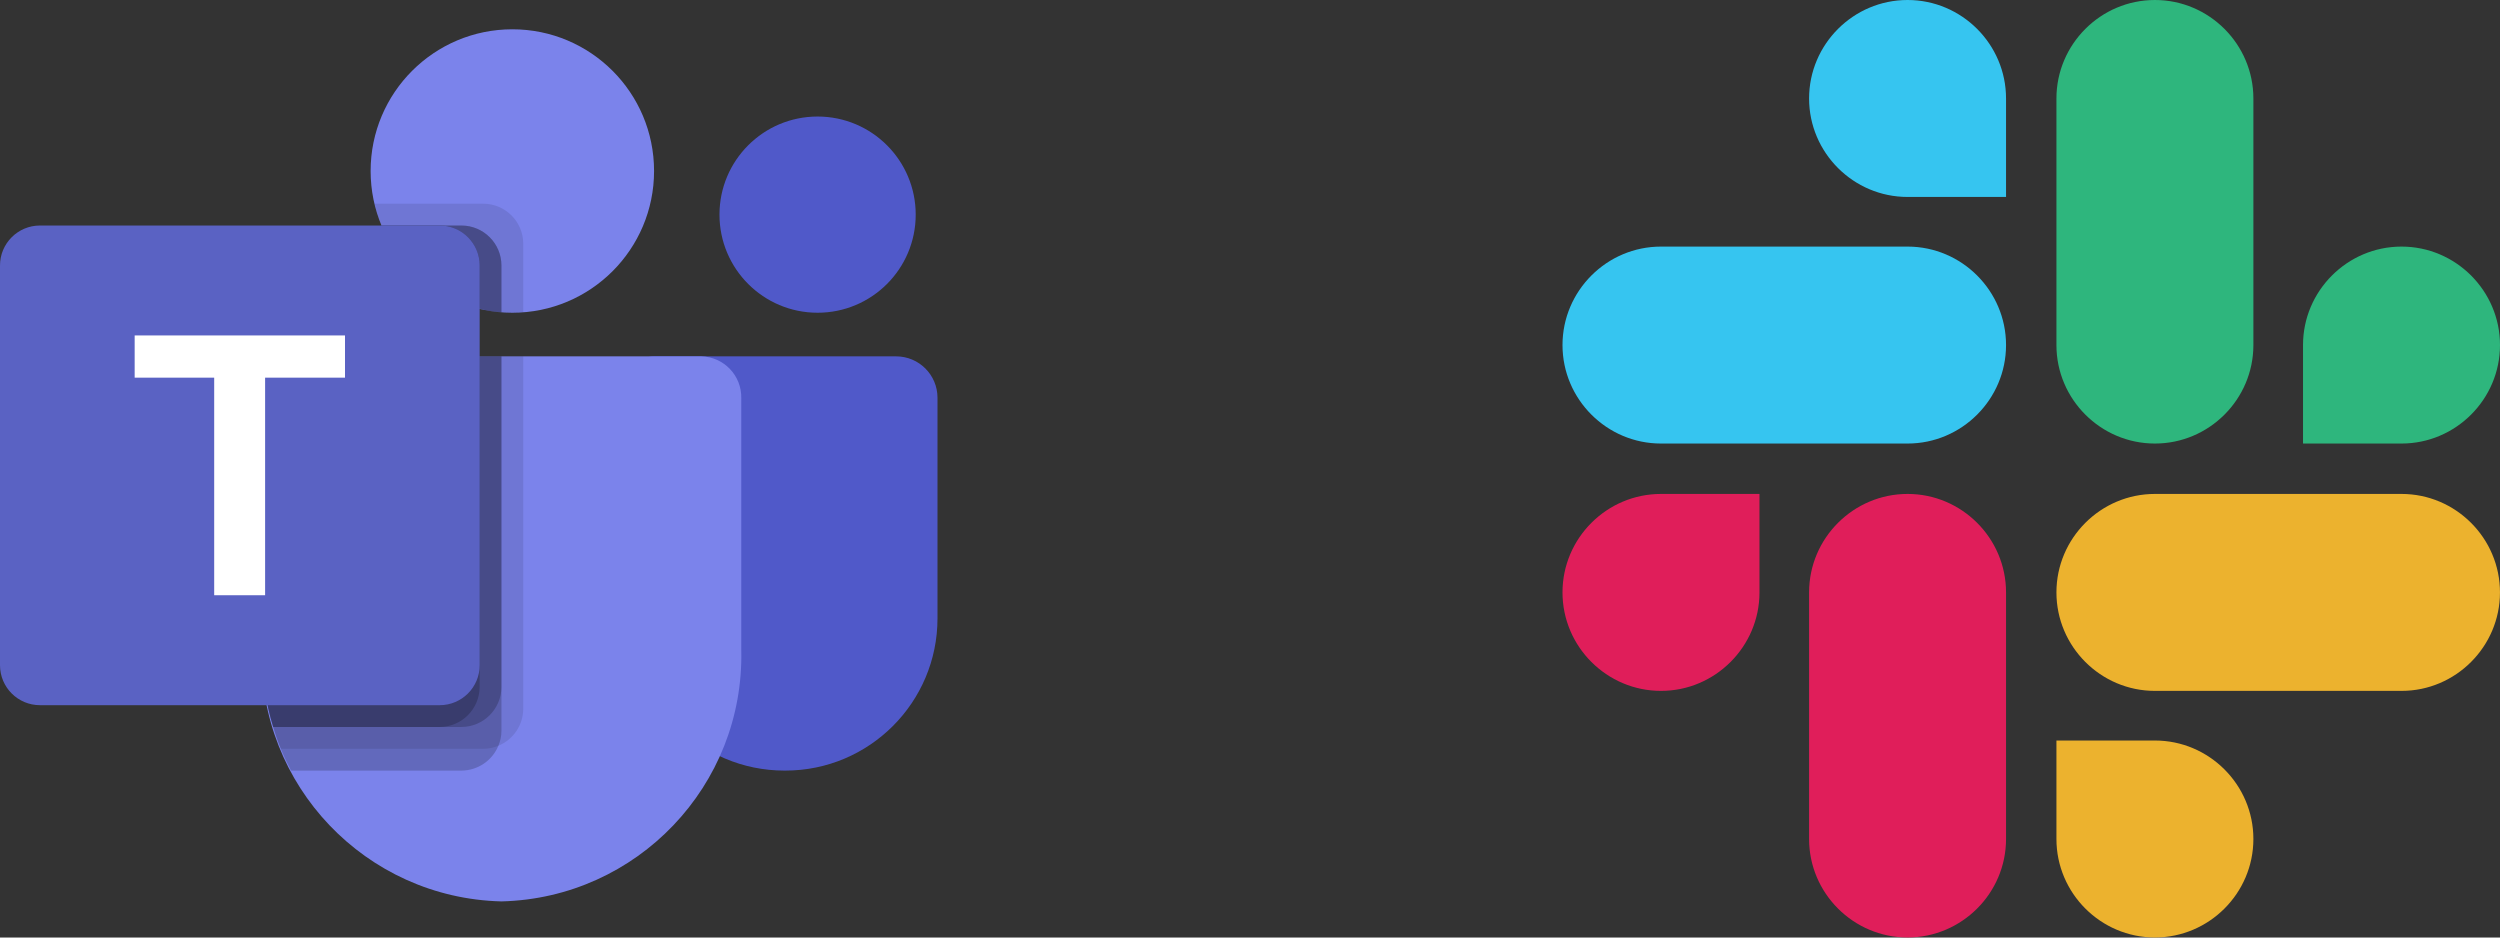 <svg width="96" height="36" viewBox="0 0 96 36" fill="none" xmlns="http://www.w3.org/2000/svg">
<rect x="0" y="0" width="96" height="36" fill="#333333" stroke="none"/>
<path d="M25.111 13.684H34.41C35.288 13.684 36 14.396 36 15.274V23.744C36 26.973 33.383 29.591 30.154 29.591H30.126C26.898 29.591 24.28 26.974 24.279 23.745C24.279 23.745 24.279 23.745 24.279 23.744V14.515C24.279 14.056 24.651 13.684 25.111 13.684Z" fill="#5059C9"/>
<path d="M31.395 12.009C33.476 12.009 35.163 10.323 35.163 8.242C35.163 6.161 33.476 4.475 31.395 4.475C29.315 4.475 27.628 6.161 27.628 8.242C27.628 10.323 29.315 12.009 31.395 12.009Z" fill="#5059C9"/>
<path d="M19.674 12.009C22.68 12.009 25.116 9.572 25.116 6.567C25.116 3.561 22.68 1.125 19.674 1.125C16.669 1.125 14.232 3.561 14.232 6.567C14.232 9.572 16.669 12.009 19.674 12.009Z" fill="#7B83EB"/>
<path d="M26.931 13.684H11.581C10.713 13.705 10.026 14.425 10.047 15.294V24.954C9.925 30.163 14.047 34.486 19.256 34.614C24.465 34.486 28.586 30.163 28.465 24.954V15.294C28.485 14.425 27.799 13.705 26.931 13.684Z" fill="#7B83EB"/>
<path opacity="0.1" d="M20.093 13.684V27.221C20.089 27.842 19.712 28.4 19.138 28.636C18.956 28.713 18.759 28.753 18.561 28.753H10.783C10.674 28.477 10.574 28.201 10.49 27.916C10.197 26.956 10.047 25.957 10.046 24.952V15.291C10.026 14.424 10.712 13.705 11.578 13.684H20.093Z" fill="black"/>
<path opacity="0.2" d="M19.256 13.684V28.058C19.256 28.257 19.216 28.453 19.138 28.636C18.902 29.21 18.344 29.586 17.724 29.591H11.177C11.034 29.314 10.9 29.038 10.783 28.753C10.666 28.469 10.574 28.201 10.49 27.916C10.197 26.956 10.047 25.957 10.046 24.952V15.291C10.026 14.424 10.712 13.705 11.578 13.684H19.256Z" fill="black"/>
<path opacity="0.2" d="M19.256 13.684V26.384C19.249 27.228 18.567 27.91 17.724 27.916H10.49C10.197 26.956 10.047 25.957 10.046 24.952V15.291C10.026 14.424 10.712 13.705 11.578 13.684H19.256Z" fill="black"/>
<path opacity="0.2" d="M18.418 13.684V26.384C18.412 27.228 17.73 27.91 16.886 27.916H10.49C10.197 26.956 10.047 25.957 10.046 24.952V15.291C10.026 14.424 10.712 13.705 11.578 13.684H18.418Z" fill="black"/>
<path opacity="0.1" d="M20.093 9.354V11.992C19.95 12 19.816 12.008 19.674 12.008C19.532 12.008 19.398 12 19.255 11.992C18.973 11.973 18.692 11.928 18.418 11.858C16.723 11.456 15.322 10.267 14.651 8.659C14.535 8.389 14.445 8.109 14.383 7.822H18.561C19.405 7.825 20.089 8.51 20.093 9.354Z" fill="black"/>
<path opacity="0.2" d="M19.256 10.192V11.992C18.973 11.973 18.693 11.929 18.419 11.858C16.724 11.457 15.323 10.268 14.651 8.66H17.724C18.569 8.663 19.253 9.347 19.256 10.192Z" fill="black"/>
<path opacity="0.2" d="M19.256 10.192V11.992C18.973 11.973 18.693 11.929 18.419 11.858C16.724 11.457 15.323 10.268 14.651 8.66H17.724C18.569 8.663 19.253 9.347 19.256 10.192Z" fill="black"/>
<path opacity="0.2" d="M18.419 10.192V11.858C16.724 11.457 15.323 10.268 14.651 8.66H16.887C17.732 8.663 18.416 9.347 18.419 10.192Z" fill="black"/>
<path d="M1.535 8.66H16.884C17.732 8.66 18.419 9.347 18.419 10.195V25.544C18.419 26.392 17.732 27.079 16.884 27.079H1.535C0.687 27.079 0 26.392 0 25.544V10.195C0 9.347 0.687 8.66 1.535 8.66Z" fill="url(#paint0_linear_703_177146)"/>
<path d="M13.248 14.502H10.18V22.857H8.225V14.502H5.171V12.881H13.248V14.502Z" fill="white"/>
<path d="M67.564 22.748C67.564 24.83 65.863 26.53 63.782 26.53C61.7 26.53 60 24.83 60 22.748C60 20.667 61.7 18.967 63.782 18.967H67.564V22.748Z" fill="#E01E5A"/>
<path d="M69.469 22.748C69.469 20.667 71.169 18.967 73.251 18.967C75.332 18.967 77.032 20.667 77.032 22.748V32.218C77.032 34.299 75.332 35.999 73.251 35.999C71.169 35.999 69.469 34.299 69.469 32.218V22.748Z" fill="#E01E5A"/>
<path d="M73.251 7.563C71.169 7.563 69.469 5.863 69.469 3.782C69.469 1.7 71.169 0 73.251 0C75.332 0 77.032 1.7 77.032 3.782V7.563H73.251Z" fill="#36C5F0"/>
<path d="M73.251 9.469C75.332 9.469 77.032 11.169 77.032 13.251C77.032 15.332 75.332 17.032 73.251 17.032H63.782C61.7 17.032 60 15.332 60 13.251C60 11.169 61.7 9.469 63.782 9.469H73.251Z" fill="#36C5F0"/>
<path d="M88.436 13.251C88.436 11.169 90.137 9.469 92.218 9.469C94.3 9.469 96 11.169 96 13.251C96 15.332 94.3 17.032 92.218 17.032H88.436V13.251Z" fill="#2EB67D"/>
<path d="M86.53 13.251C86.53 15.332 84.83 17.032 82.749 17.032C80.667 17.032 78.967 15.332 78.967 13.251V3.782C78.967 1.7 80.667 0 82.749 0C84.83 0 86.53 1.7 86.53 3.782V13.251Z" fill="#2EB67D"/>
<path d="M82.749 28.436C84.83 28.436 86.53 30.136 86.53 32.217C86.53 34.299 84.83 35.999 82.749 35.999C80.667 35.999 78.967 34.299 78.967 32.217V28.436H82.749Z" fill="#ECB22E"/>
<path d="M82.749 26.53C80.667 26.53 78.967 24.83 78.967 22.748C78.967 20.667 80.667 18.967 82.749 18.967H92.218C94.299 18.967 95.999 20.667 95.999 22.748C95.999 24.83 94.299 26.53 92.218 26.53H82.749Z" fill="#ECB22E"/>
<defs>
<linearGradient id="paint0_linear_703_177146" x1="319.969" y1="-111.251" x2="1521.89" y2="1970.43" gradientUnits="userSpaceOnUse">
<stop stop-color="#5A62C3"/>
<stop offset="0.5" stop-color="#4D55BD"/>
<stop offset="1" stop-color="#3940AB"/>
</linearGradient>
</defs>
</svg>
